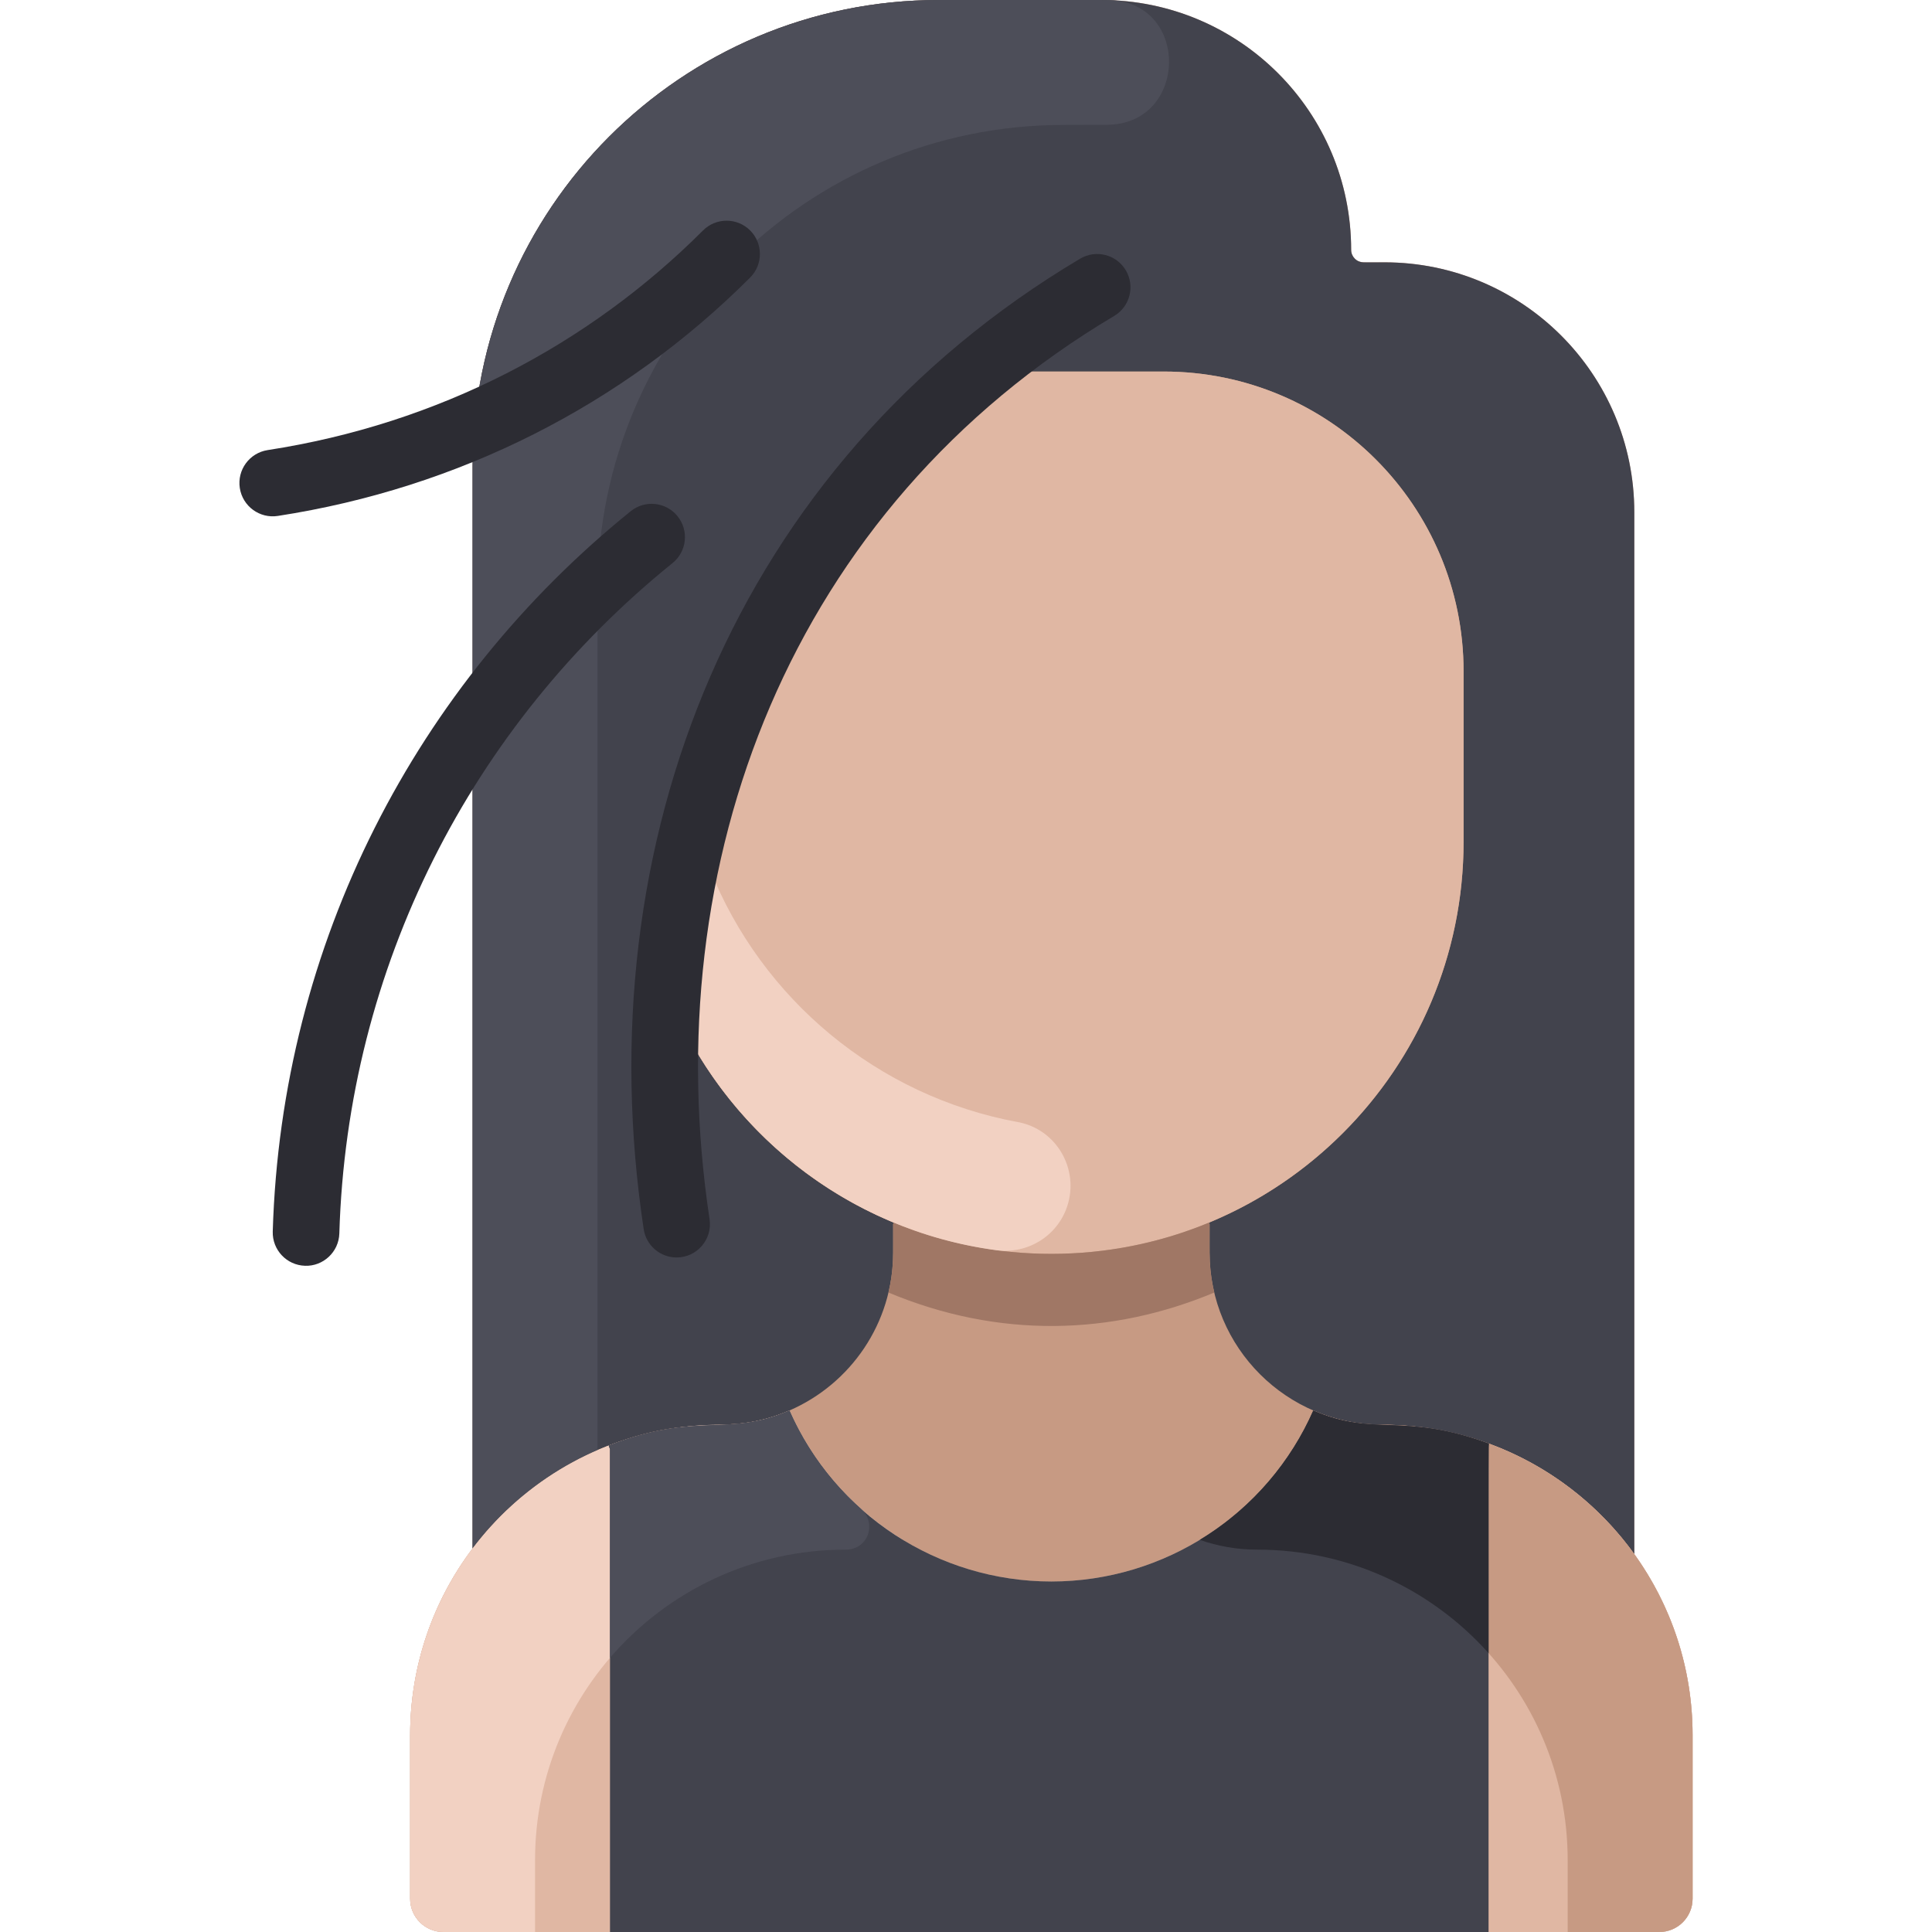 <svg id="Layer_1" enable-background="new 0 0 464.002 464.002" height="512" viewBox="0 0 464.002 464.002" width="512" xmlns="http://www.w3.org/2000/svg"><path d="m392.502 373.242v-250.24c0-33.14-26.86-60-60-60-5.139 0-5.982.258-7.12-.88-.54-.54-.88-1.29-.88-2.12 0-33.14-26.86-60-60-60h-39c-61.98 0-112 50.27-112 112v259.88c-9.42 12.48-15 28.02-15 44.86v39.26c0 4.42 3.58 8 8 8h292c4.42 0 8-3.58 8-8v-39.26c0-16.24-5.19-31.26-14-43.5z" fill="#c79a83"/><path d="m225.502.002h39c33.137 0 60 26.863 60 60 0 1.657 1.343 3 3 3h5c33.137 0 60 26.863 60 60v250.24c-13.703-19.07-35.957-31.07-60.57-31.07-22.872 0-41.43-18.479-41.43-41.34v-6.83l-.15-.37c35.9-14.86 61.15-50.23 61.15-91.5v-40.89c0-39.77-32.24-72.01-72.01-72.01h-44.56c-45.575 38.197-70.166 90.865-74.47 149.43 9.87 24.85 29.52 44.75 54.19 54.97l-.15.37v6.83c0 16.99-10.25 31.56-24.9 37.92-14.917 6.486-21.862.191-43.1 8.3-13.21 5.04-24.63 13.73-33 24.83 0-6.927 0-252.872 0-259.88 0-61.725 50.015-112 112-112z" fill="#42434d"/><path d="m351.502 161.242v40.89c0 54.696-44.348 99-99 99-41.459 0-77.397-25.603-92.04-62.47 4.305-58.583 28.908-111.243 74.47-149.43h44.57c39.76 0 72 32.24 72 72.01z" fill="#e0b7a3"/><path d="m406.502 416.742v39.26c0 4.42-3.58 8-8 8h-292c-4.42 0-8-3.58-8-8v-39.26c0-31.7 19.78-58.78 47.68-69.57 21.39-8.28 28.39-1.88 43.42-8.42v.01c10.95 24.91 35.7 41.06 62.9 41.06s51.95-16.15 62.9-41.06v-.01c14.8 6.43 21.27.3 42.17 7.95 28.55 10.45 48.93 37.87 48.93 70.04z" fill="#e0b7a3"/><g fill="#c79a83"><path d="m168.941 190.782c.47-1.66.98-3.33 1.51-5-.52 1.66-1.03 3.32-1.51 5z"/><path d="m182.222 156.312c.76-1.57 1.56-3.14 2.38-4.71-.81 1.56-1.61 3.13-2.38 4.71z"/><path d="m358.502 347.052c-.52-.2-1.03-.39-1.55-.57.731.255.932.331 1.55.57z"/></g><path d="m266.521.035c19.411.642 18.774 29.822-.647 29.935-3.207.019-6.655.032-10.372.032-61.989 0-112 50.277-112 112v206.27c-11.94 5.17-22.27 13.36-30 23.61v-259.88c0-61.724 50.013-112 112-112 42.616 0 39.593-.014 41.019.033z" fill="#4d4e59"/><path d="m291.632 310.422c-24.637 10.313-51.712 11.113-78.26 0 1.356-5.626 1.13-9.27 1.13-16.42l.15-.37c24.082 9.996 51.571 10.016 75.7 0l.15.37c0 7.153-.226 10.796 1.13 16.42z" fill="#a07765"/><path d="m168.941 190.782c.47-1.66.98-3.33 1.51-5-.52 1.66-1.03 3.32-1.51 5z" fill="#c79a83"/><path d="m182.222 156.312c.76-1.57 1.56-3.14 2.38-4.71-.81 1.56-1.61 3.13-2.38 4.71z" fill="#c79a83"/><path d="m239.295 300.257c-35.891-4.792-65.826-28.845-78.834-61.595 1.55-21.07 6.06-45.79 16.62-71.04-3.71 14.54-5.69 28.44-6.62 41.04 12.411 31.247 40.257 54.615 74.022 60.832 9.259 1.705 14.792 11.315 11.815 20.246-2.383 7.151-9.531 11.515-17.003 10.517z" fill="#f2d1c2"/><path d="m180.158 66.659c3.125-3.125 3.125-8.189 0-11.314-3.124-3.123-8.189-3.123-11.313 0-27.562 27.562-63.544 46.427-104.562 52.751-4.367.673-7.361 4.758-6.688 9.125.676 4.386 4.787 7.364 9.125 6.688 43.362-6.683 82.752-26.565 113.438-57.25z" fill="#2c2c33"/><path d="m270.378 64.913c-2.258-3.797-7.165-5.046-10.965-2.787-83.103 49.409-118.803 140.425-104.822 233.07.599 3.964 4.01 6.807 7.901 6.807 4.901 0 8.651-4.353 7.92-9.195-12.934-85.694 19.407-170.687 97.178-216.93 3.798-2.258 5.046-7.167 2.788-10.965z" fill="#2c2c33"/><path d="m162.727 123.977c-2.775-3.438-7.813-3.976-11.25-1.2-51.443 41.523-83.919 103.729-85.972 172.987-.131 4.417 3.343 8.103 7.76 8.233 4.314.157 8.101-3.273 8.233-7.759 1.894-63.935 31.698-122 80.028-161.013 3.438-2.773 3.976-7.81 1.201-11.248z" fill="#2c2c33"/><path d="m358.502 347.052c-.52-.2-1.03-.39-1.55-.57.731.255.932.331 1.55.57z" fill="#c79a83"/><path d="m288.142 369.822c4.31 1.52 8.96 2.35 13.79 2.35 41.125 0 74.57 33.336 74.57 74.57v17.26h22c4.418 0 8-3.582 8-8v-39.26c0-41.228-33.438-74.57-74.57-74.57-5.87 0-11.47-1.22-16.53-3.42v.01c-5.79 13.17-15.431 23.89-27.26 31.06z" fill="#c79a83"/><path d="m216.862 369.822c-4.31 1.52-8.96 2.35-13.79 2.35-41.125 0-74.57 33.336-74.57 74.57v17.26h-22c-4.418 0-8-3.582-8-8v-39.26c0-41.228 33.438-74.57 74.57-74.57 5.87 0 11.47-1.22 16.53-3.42v.01c5.79 13.17 15.43 23.89 27.26 31.06z" fill="#f2d1c2"/><path d="m357.572 346.702c-.104 1.962-.07-7.591-.07 117.3h-211v-115.98l-.32-.85c21.389-8.284 28.389-1.885 43.42-8.42v.01c10.95 24.91 35.7 41.06 62.9 41.06s51.95-16.15 62.9-41.06v-.01c14.796 6.433 21.272.296 42.17 7.95z" fill="#42434d"/><path d="m206.851 362.44c3.698 3.282 1.806 9.732-3.779 9.732-22.251 0-42.646 9.797-56.57 25.98v-50.13l-.32-.85c21.389-8.284 28.389-1.885 43.42-8.42v.01c4.053 9.219 9.992 17.237 17.249 23.678z" fill="#4d4e59"/><path d="m357.502 397.022c-13.66-15.26-33.51-24.85-55.57-24.85-4.83 0-9.48-.83-13.79-2.35 12.962-7.828 22.049-19.192 27.26-31.06v-.01c14.639 6.406 21.559.339 42.17 7.95-.08 1.51-.08-3.78-.07 50.32z" fill="#2c2c33"/></svg>